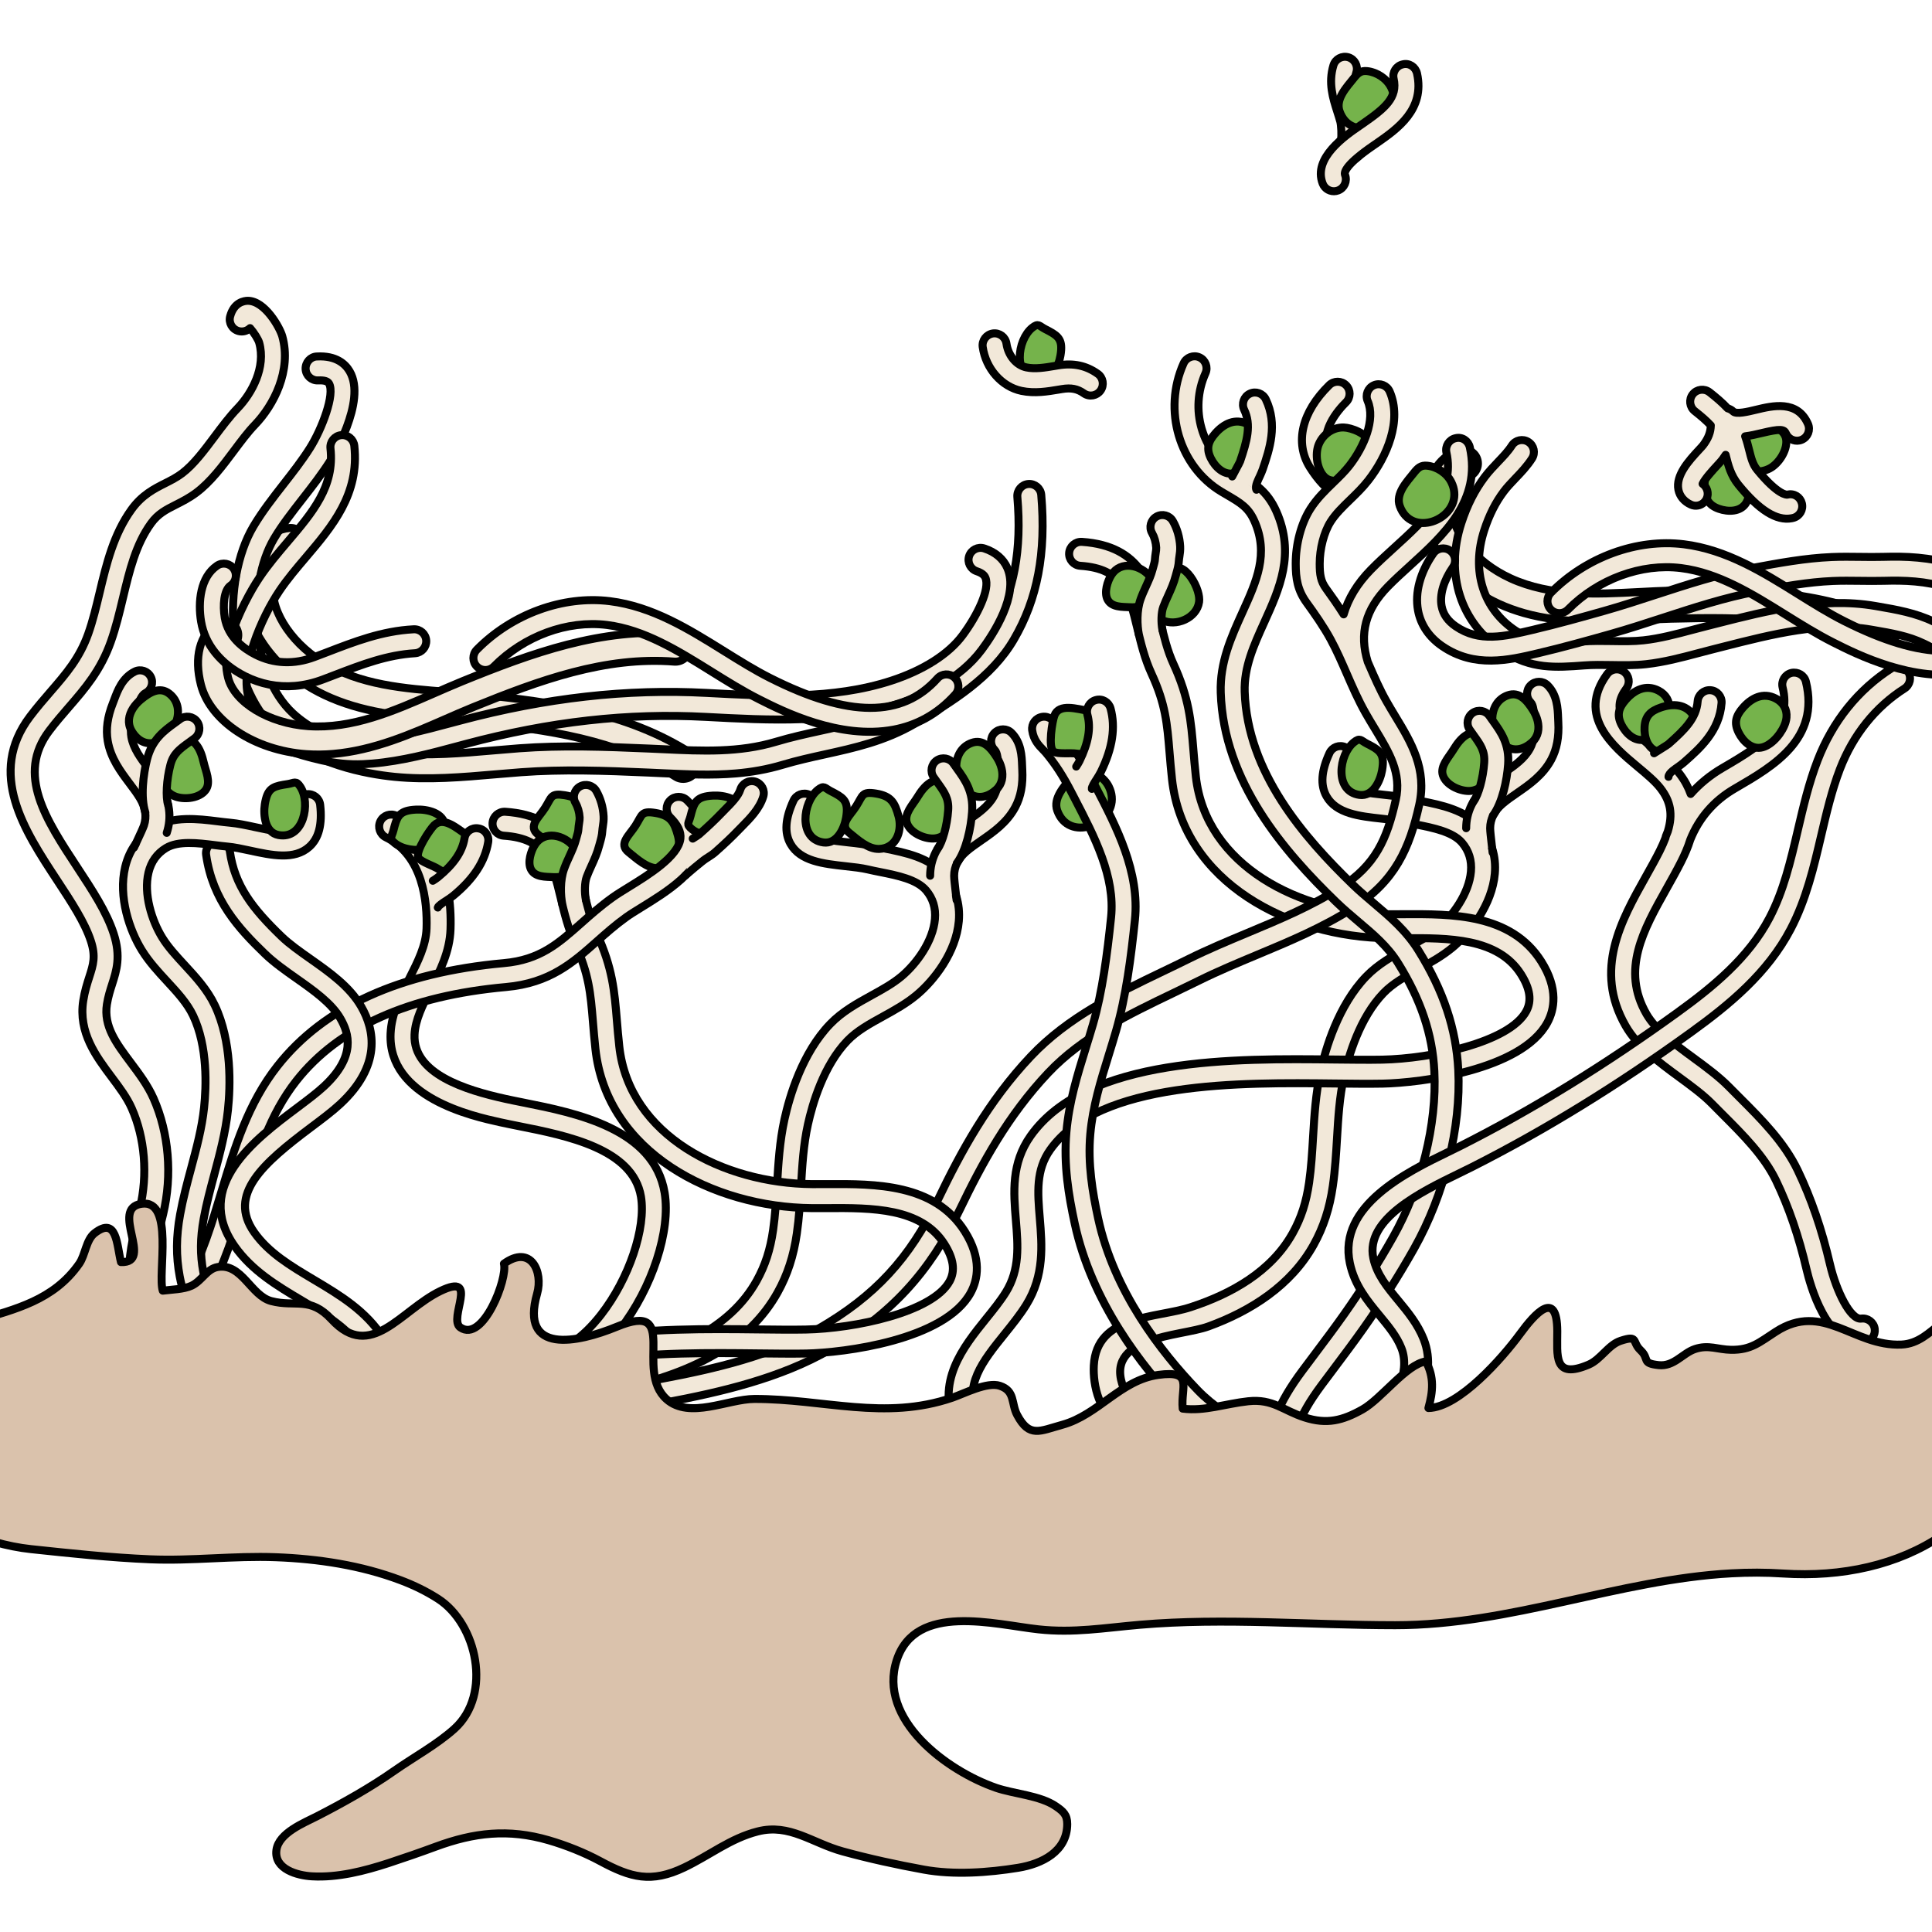 <?xml version="1.0" encoding="utf-8"?>
<!-- Created by: Science Figures, www.sciencefigures.org, Generator: Science Figures Editor -->
<!DOCTYPE svg PUBLIC "-//W3C//DTD SVG 1.1//EN" "http://www.w3.org/Graphics/SVG/1.1/DTD/svg11.dtd">
<svg version="1.1" id="Layer_1" xmlns="http://www.w3.org/2000/svg" xmlns:xlink="http://www.w3.org/1999/xlink" 
	 width="800px" height="800px" viewBox="0 0 241.691 228.936" enable-background="new 0 0 241.691 228.936"
	 xml:space="preserve">
<g>
	<defs>
		<rect id="SVGID_1_" y="-11.088" width="241.691" height="248.5"/>
	</defs>
	<clipPath id="SVGID_2_">
		<use xlink:href="#SVGID_1_"  overflow="visible"/>
	</clipPath>
	<g clip-path="url(#SVGID_2_)">
		<path fill="#F2E8D9" stroke="#000000" stroke-linecap="round" stroke-linejoin="round" stroke-miterlimit="10" d="M190.648,70.314
			c-1.066-0.302-2.119-0.681-3.154-1.155c-5.891-2.7-9.794-8.075-9.28-12.777c0.385-3.507,2.079-5.932,4.53-6.489
			c0.949-0.216,1.886,0.379,2.101,1.321c0.216,0.947-0.376,1.888-1.324,2.103c-1.164,0.267-1.688,2.29-1.814,3.447
			c-0.349,3.189,2.767,7.148,7.253,9.204c5.001,2.292,10.664,2,16.141,1.713c1.305-0.068,2.595-0.137,3.855-0.17
			c9.455-0.244,18.65-0.133,27.189,3.874c0.879,0.413,1.255,1.458,0.847,2.334c-0.415,0.881-1.455,1.256-2.337,0.846
			c-7.842-3.679-16.589-3.776-25.609-3.543c-1.231,0.033-2.488,0.098-3.761,0.164C200.666,71.429,195.541,71.699,190.648,70.314z"/>
		<path fill="#F2E8D9" stroke="#000000" stroke-linecap="round" stroke-linejoin="round" stroke-miterlimit="10" d="M41.416,80.941
			c-1.018-0.434-2.015-0.944-2.981-1.548c-5.496-3.432-8.679-9.263-7.567-13.86c0.829-3.428,2.82-5.617,5.322-5.857
			c0.969-0.09,1.822,0.617,1.915,1.582c0.091,0.967-0.616,1.822-1.584,1.915c-1.188,0.114-1.967,2.055-2.239,3.186
			c-0.756,3.121,1.831,7.444,6.015,10.056c4.67,2.914,10.321,3.348,15.79,3.764c1.304,0.102,2.59,0.197,3.845,0.325
			c9.409,0.969,18.515,2.255,26.471,7.32c0.82,0.521,1.06,1.605,0.542,2.423c-0.524,0.82-1.604,1.06-2.426,0.54
			c-7.308-4.652-15.971-5.868-24.947-6.789c-1.224-0.126-2.479-0.222-3.75-0.319C51.209,83.328,46.091,82.94,41.416,80.941z"/>
		<path fill="#F2E8D9" stroke="#000000" stroke-linecap="round" stroke-linejoin="round" stroke-miterlimit="10" d="M167.842,56.241
			c-0.309,0.058-0.637,0.02-0.939-0.128c-0.549-0.271-0.857-0.83-0.837-1.403c-0.017-0.013-0.033-0.025-0.05-0.038
			c-0.205-0.161-0.397-0.32-0.545-0.477c-0.569-0.603-1.097-1.294-1.611-2.113c-1.917-3.07-1.011-6.912,2.425-10.278
			c0.589-0.578,1.54-0.571,2.121,0.021c0.579,0.592,0.57,1.541-0.021,2.121c-0.884,0.866-3.636,3.896-1.98,6.544
			c0.405,0.648,0.815,1.186,1.248,1.645c0.06,0.06,0.14,0.115,0.217,0.178c1.233,0.968,1.584,2.018,1.043,3.117
			C168.693,55.87,168.289,56.157,167.842,56.241z"/>
		<path fill="#75B34B" stroke="#000000" stroke-miterlimit="10" d="M170.395,51.51c-0.08,0.346-0.227,0.659-0.672,1.044
			c-0.991,0.854-2.899,1.79-4.003,0.752c-0.98-0.925-1.238-2.894-0.754-4.077c0.511-1.253,1.757-2.166,3.13-2.13
			c0.949,0.026,2.997,0.78,3.136,1.889c0.065,0.538-0.46,0.959-0.613,1.455C170.483,50.871,170.466,51.203,170.395,51.51z"/>
		<path fill="#F2E8D9" stroke="#000000" stroke-linecap="round" stroke-linejoin="round" stroke-miterlimit="10" d="M164.336,149.35
			c-2.823,5.074-7.84,8.271-13.181,10.213c-3.567,1.296-13.253,1.162-10.562,7.771c0.39,0.961,3.144,5.108-0.295,4.211
			c-2.764-0.721-3.597-4.668-3.465-7.092c0.349-6.399,7.75-5.876,12.109-7.303c5.081-1.66,10.094-4.445,12.771-9.26
			c1.069-1.92,1.702-3.875,2.055-6.336c0.268-1.871,0.383-3.803,0.494-5.672c0.16-2.668,0.324-5.428,0.929-8.182
			c0.636-2.893,2.221-8.286,5.705-11.913c1.505-1.565,3.37-2.593,5.174-3.587c1.36-0.75,2.646-1.459,3.729-2.359
			c1.926-1.603,3.976-4.445,4.213-7.189c0.12-1.384-0.251-2.594-1.103-3.597c-1.165-1.372-3.576-1.854-5.703-2.28
			c-0.552-0.109-1.084-0.217-1.578-0.334c-0.802-0.189-1.768-0.295-2.788-0.405c-2.783-0.305-5.661-0.619-6.896-2.8
			c-0.786-1.391-0.664-3.159,0.375-5.408c0.348-0.752,1.238-1.08,1.99-0.734c0.752,0.348,1.08,1.238,0.734,1.991
			c-0.572,1.237-0.749,2.212-0.487,2.674c0.477,0.844,2.769,1.093,4.609,1.294c1.067,0.117,2.171,0.237,3.151,0.469
			c0.465,0.11,0.963,0.209,1.479,0.313c2.477,0.496,5.56,1.112,7.398,3.279c1.371,1.612,1.995,3.618,1.807,5.798
			c-0.335,3.853-3.055,7.383-5.284,9.237c-1.303,1.084-2.775,1.896-4.199,2.68c-1.682,0.926-3.271,1.802-4.458,3.039
			c-2.976,3.097-4.371,7.893-4.938,10.477c-0.555,2.525-0.705,5.047-0.863,7.719c-0.116,1.93-0.234,3.924-0.521,5.917
			C166.338,144.782,165.575,147.124,164.336,149.35z"/>
		<path fill="#F2E8D9" stroke="#000000" stroke-linecap="round" stroke-linejoin="round" stroke-miterlimit="10" d="M183.416,97.229
			c0.004-2.034,0.902-3.877,2.6-5.331c0.677-0.58,1.396-1.076,2.094-1.558c1.34-0.927,2.606-1.803,3.306-3.109
			c0.435-0.814,0.603-1.802,0.53-3.113l-0.024-0.527c-0.031-0.854-0.064-1.734-0.446-2.118c-0.585-0.584-0.586-1.534-0.001-2.12
			c0.585-0.587,1.537-0.586,2.122-0.001c1.215,1.213,1.277,2.899,1.324,4.128l0.02,0.476c0.104,1.854-0.184,3.39-0.878,4.688
			c-1.041,1.949-2.744,3.127-4.248,4.166c-0.662,0.457-1.287,0.889-1.847,1.368c-1.026,0.88-1.549,1.907-1.55,3.054
			c0.001,0.368,0.099,1.217,0.186,1.966c0.042,0.366,0.083,0.731,0.119,1.069"/>
		<path fill="#75B34B" stroke="#000000" stroke-miterlimit="10" d="M192.354,83.799c0.236,0.968,0.091,1.957-0.685,2.667
			c-0.988,0.9-2.248,1.255-3.396,0.447c-2.064-1.456-2.296-5.367,0.349-6.308c1.409-0.501,2.367,0.587,3.149,1.84
			C192.035,82.867,192.239,83.33,192.354,83.799z"/>
		<path fill="#75B34B" stroke="#000000" stroke-miterlimit="10" d="M187.348,88.456c-0.008,0.323-0.064,0.658-0.178,0.995
			c-0.473,1.445-1.791,3.115-3.405,3.123c-1.202,0.007-2.87-0.75-3.264-1.971c-0.368-1.129,0.753-2.265,1.303-3.174
			c0.908-1.494,2.134-2.857,3.927-1.758C186.787,86.32,187.371,87.326,187.348,88.456z"/>
		<path fill="#75B34B" stroke="#000000" stroke-miterlimit="10" d="M172.988,89.26c-0.013,0.211-0.042,0.445-0.086,0.705
			c-0.233,1.369-1.146,3.333-2.834,3.1c-3.18-0.438-2.586-5.063-0.701-6.578c0.794-0.64,0.86-0.228,1.625,0.162
			C172.411,87.373,173.084,87.769,172.988,89.26z"/>
		<path fill="#75B34B" stroke="#000000" stroke-miterlimit="10" d="M132.748,37.403c-0.014,0.211-0.042,0.444-0.087,0.704
			c-0.233,1.37-1.146,3.333-2.833,3.1c-3.182-0.438-2.586-5.062-0.703-6.578c0.795-0.64,0.862-0.228,1.626,0.162
			C132.17,35.516,132.843,35.911,132.748,37.403z"/>
		<path fill="#F2E8D9" stroke="#000000" stroke-linecap="round" stroke-linejoin="round" stroke-miterlimit="10" d="M184.347,93.875
			c0.621-0.843,1.191-2.921,1.325-4.831c0.104-1.465-0.441-2.224-1.342-3.479c-0.154-0.216-0.313-0.438-0.474-0.669
			c-0.471-0.683-0.301-1.617,0.381-2.089c0.683-0.469,1.616-0.299,2.087,0.382c0.149,0.217,0.3,0.425,0.445,0.628
			c1.019,1.423,2.074,2.895,1.895,5.439c-0.137,1.946-0.718,4.789-1.9,6.398"/>
		<path fill="#F2E8D9" stroke="#000000" stroke-linecap="round" stroke-linejoin="round" stroke-miterlimit="10" d="M132.081,180.04
			c-0.01,0.001-0.019,0.003-0.027,0.005c-4.384,0.743-10.759-4.281-12.437-7.832c-2.674-5.647,0.886-10.069,3.746-13.622
			c0.924-1.147,1.798-2.231,2.47-3.315c1.763-2.842,1.515-5.836,1.252-9.004c-0.29-3.502-0.59-7.123,1.853-10.563
			c7.033-9.9,25.725-9.684,38.095-9.541c2.158,0.025,4.196,0.049,5.902,0.015c6.008-0.118,15.885-2.13,18.002-6.064
			c0.698-1.3,0.482-2.811-0.662-4.62c-2.89-4.57-9.116-4.536-14.61-4.507c-0.676,0.004-1.332,0.008-1.966,0.003
			c-12.386-0.104-25.665-6.973-27.083-19.902c-0.134-1.225-0.224-2.322-0.309-3.346c-0.3-3.635-0.498-6.036-2.251-9.85
			c-0.86-1.869-1.32-3.78-1.766-5.631c-1.09-4.519-1.81-7.504-7.147-7.862c-0.826-0.056-1.45-0.771-1.396-1.599
			c0.056-0.825,0.772-1.448,1.598-1.396c7.536,0.507,8.771,5.633,9.861,10.153c0.412,1.711,0.839,3.479,1.574,5.081
			c1.976,4.294,2.214,7.189,2.516,10.855c0.083,0.999,0.171,2.071,0.302,3.267c1.228,11.188,13.065,17.136,24.124,17.229
			c0.621,0.004,1.266,0.001,1.925-0.003c5.964-0.032,13.385-0.071,17.164,5.903c2.18,3.447,1.62,6.06,0.768,7.645
			c-3.227,5.998-15.954,7.548-20.584,7.644c-1.752,0.035-3.814,0.01-5.998-0.015c-11.744-0.136-29.49-0.34-35.614,8.278
			c-1.807,2.546-1.576,5.341-1.307,8.577c0.277,3.352,0.593,7.148-1.693,10.833c-0.769,1.239-1.741,2.447-2.681,3.615
			c-2.813,3.493-5.242,6.511-3.373,10.458c1.305,2.758,6.571,6.606,9.224,6.156c0.817-0.139,1.591,0.411,1.73,1.229
			C133.419,179.122,132.883,179.889,132.081,180.04z"/>
		<path fill="#F2E8D9" stroke="#000000" stroke-linecap="round" stroke-linejoin="round" stroke-miterlimit="10" d="M182.088,48.441
			c-0.809,0.178-1.32,0.978-1.143,1.786c1.096,4.979-2.619,8.354-6.555,11.93c-0.982,0.894-1.998,1.816-2.91,2.751
			c-1.699,1.74-2.818,3.604-3.39,5.571c-0.739-1.172-1.529-2.299-2.203-3.226c-0.673-0.929-0.792-1.742-0.793-3.109
			c-0.003-1.876,0.532-3.938,1.361-5.252c0.623-0.985,1.51-1.845,2.448-2.754c0.768-0.744,1.563-1.514,2.255-2.399
			c2.339-2.99,4.274-7.486,2.69-11.143c-0.33-0.761-1.214-1.112-1.972-0.781c-0.762,0.328-1.11,1.212-0.781,1.972
			c0.994,2.297-0.438,5.725-2.3,8.104c-0.566,0.724-1.254,1.39-1.98,2.094c-1.023,0.992-2.082,2.018-2.896,3.306
			c-1.146,1.817-1.828,4.38-1.825,6.856c0.001,1.846,0.229,3.304,1.365,4.87c0.941,1.296,2.134,2.991,3.003,4.594
			c0.757,1.394,1.398,2.871,2.021,4.3c0.701,1.613,1.428,3.282,2.339,4.896c0.383,0.68,0.783,1.341,1.179,1.991
			c1.8,2.976,3.355,5.543,2.611,8.874c-1.104,4.953-2.535,8.172-6.919,10.986c-3.59,2.307-7.666,4.01-11.606,5.654
			c-2.451,1.023-4.985,2.082-7.414,3.286c-1.047,0.519-2.106,1.028-3.171,1.539c-5.85,2.809-11.897,5.713-16.536,10.624
			c-5.363,5.681-8.745,11.953-11.601,17.887c-3.571,7.422-7.918,12.116-15.002,16.2c-5.822,3.358-12.908,5.007-19.705,6.285
			c-0.021,0.004-0.043,0.008-0.064,0.012c-0.814,0.153-1.351,0.937-1.197,1.751c0.156,0.835,0.968,1.334,1.814,1.186
			c7.059-1.327,14.441-3.053,20.651-6.635c7.554-4.355,12.4-9.588,16.206-17.498c2.75-5.715,5.996-11.745,11.079-17.127
			c4.256-4.508,10.05-7.289,15.653-9.98c1.075-0.517,2.146-1.031,3.205-1.555c2.341-1.161,4.83-2.2,7.236-3.206
			c4.062-1.696,8.261-3.449,12.073-5.897c5.206-3.345,7.007-7.399,8.225-12.858c1.007-4.507-1.017-7.849-2.974-11.08
			c-0.379-0.626-0.764-1.261-1.132-1.913c-0.835-1.479-1.498-3.004-2.2-4.618c-0.042-0.097-0.086-0.195-0.127-0.292
			c-1.092-3.545-0.291-6.539,2.52-9.42c0.85-0.868,1.788-1.722,2.782-2.625c4.188-3.805,8.936-8.119,7.466-14.793
			C183.697,48.773,182.912,48.231,182.088,48.441z"/>
		<path fill="#F2E8D9" stroke="#000000" stroke-linecap="round" stroke-linejoin="round" stroke-miterlimit="10" d="
			M162.409,177.918c-0.349,0.066-0.724,0.009-1.053-0.191c-1.175-0.71-1.928-1.77-2.182-3.063c-0.473-2.406,0.751-5.528,3.735-9.544
			c0.501-0.672,1.006-1.344,1.509-2.014c1.232-1.64,2.504-3.335,3.699-5.024c2.235-3.163,4.305-6.425,6.148-9.696
			c3.57-6.333,5.502-14.09,5.169-20.748c-0.23-4.62-1.673-8.922-4.541-13.541c-1.286-2.072-3.086-3.595-4.992-5.207
			c-0.912-0.771-1.855-1.57-2.761-2.447c-6.524-6.32-14.061-15.007-14.427-26.174c-0.125-3.779,1.322-6.966,2.718-10.047
			c1.78-3.924,3.317-7.312,1.494-11.418c-0.751-1.69-1.718-2.257-3.473-3.285l-0.631-0.371c-5.297-3.152-7.384-10.211-4.754-16.068
			c0.341-0.756,1.229-1.092,1.984-0.754c0.756,0.34,1.093,1.227,0.754,1.983c-2.018,4.489-0.458,9.875,3.55,12.26l0.612,0.361
			c1.909,1.118,3.556,2.083,4.7,4.657c2.368,5.336,0.398,9.677-1.505,13.874c-1.313,2.896-2.553,5.63-2.452,8.708
			c0.332,10.094,7.397,18.191,13.516,24.117c0.833,0.809,1.737,1.573,2.611,2.313c2,1.692,4.066,3.441,5.604,5.915
			c3.147,5.068,4.732,9.826,4.989,14.974c0.36,7.201-1.716,15.564-5.552,22.373c-1.895,3.359-4.018,6.707-6.313,9.953
			c-1.221,1.727-2.506,3.438-3.75,5.094c-0.502,0.668-1.004,1.334-1.5,2.004c-3.172,4.266-3.367,6.327-3.2,7.178
			c0.092,0.466,0.337,0.798,0.793,1.074c0.708,0.428,0.935,1.35,0.506,2.06C163.187,177.601,162.814,177.842,162.409,177.918z"/>
		<path fill="#F2E8D9" stroke="#000000" stroke-linecap="round" stroke-linejoin="round" stroke-miterlimit="10" d="M92.058,90.379
			c-3.043,0.258-6.068,0.116-9.196-0.03l-1.631-0.075c-5.729-0.252-10.888-0.428-16.032-0.048c-1.025,0.077-2.069,0.166-3.123,0.256
			c-4.203,0.368-8.547,0.737-12.713,0.321c-3.565-0.354-10.217-1.569-14.735-5.724c-6.483-5.963-6.905-18.875-2.934-25.592
			c1.105-1.866,2.47-3.612,3.787-5.301c1.146-1.468,2.332-2.985,3.317-4.552c1.456-2.316,3.143-6.705,2.357-8.042
			c-0.171-0.29-0.622-0.416-1.345-0.38c-0.827,0.043-1.534-0.591-1.576-1.416c-0.047-0.828,0.613-1.563,1.416-1.578
			c2.405-0.131,3.552,0.936,4.091,1.854c2.205,3.753-2.358,11.088-2.405,11.162c-1.066,1.692-2.299,3.273-3.492,4.799
			c-1.315,1.688-2.562,3.281-3.568,4.98c-3.392,5.734-2.959,16.944,2.382,21.857c3.876,3.565,9.81,4.631,12.999,4.947
			c3.893,0.388,8.105,0.033,12.161-0.324c1.067-0.093,2.122-0.182,3.158-0.261c5.308-0.393,10.561-0.212,16.387,0.042l1.639,0.075
			c4.861,0.23,9.454,0.45,14.076-0.934c1.878-0.562,3.718-0.966,5.499-1.356c3.599-0.791,6.998-1.539,10.323-3.467
			c4.439-2.573,8.971-5.426,11.336-9.466c2.636-4.507,3.6-9.695,3.035-16.333c-0.069-0.826,0.543-1.554,1.367-1.623
			c0.827-0.07,1.552,0.542,1.622,1.366c0.62,7.286-0.471,13.04-3.437,18.105c-2.731,4.671-7.633,7.771-12.419,10.545
			c-3.729,2.161-7.519,2.994-11.185,3.802c-1.728,0.381-3.513,0.773-5.286,1.303C95.945,89.887,93.998,90.214,92.058,90.379z"/>
		<path fill="#F2E8D9" stroke="#000000" stroke-linecap="round" stroke-linejoin="round" stroke-miterlimit="10" d="M76.1,167.639
			c-0.756,0.143-1.529,0.273-2.322,0.396c-0.819,0.125-1.585-0.437-1.711-1.255c-0.126-0.817,0.464-1.577,1.255-1.71
			c11.097-1.713,18.085-5.383,21.337-11.229c1.068-1.922,1.703-3.876,2.055-6.337c0.268-1.871,0.384-3.803,0.495-5.672
			c0.158-2.668,0.324-5.428,0.928-8.183c0.636-2.892,2.222-8.284,5.705-11.912c1.504-1.566,3.37-2.594,5.175-3.588
			c1.36-0.749,2.646-1.458,3.729-2.358c1.926-1.602,3.976-4.446,4.213-7.189c0.121-1.383-0.252-2.594-1.103-3.598
			c-1.166-1.37-3.576-1.853-5.702-2.279c-0.553-0.109-1.086-0.217-1.58-0.334c-0.801-0.188-1.766-0.295-2.787-0.406
			c-2.783-0.305-5.662-0.618-6.896-2.799c-0.786-1.391-0.664-3.159,0.374-5.408c0.347-0.752,1.238-1.081,1.99-0.734
			c0.753,0.348,1.08,1.239,0.734,1.99c-0.572,1.237-0.749,2.213-0.487,2.675c0.477,0.843,2.768,1.093,4.609,1.295
			c1.067,0.115,2.17,0.237,3.151,0.468c0.464,0.109,0.963,0.209,1.479,0.313c2.478,0.496,5.562,1.113,7.4,3.279
			c1.37,1.613,1.994,3.618,1.805,5.799c-0.333,3.851-3.055,7.383-5.283,9.236c-1.303,1.083-2.775,1.895-4.198,2.68
			c-1.683,0.927-3.271,1.803-4.459,3.039c-2.976,3.096-4.372,7.893-4.938,10.478c-0.555,2.524-0.704,5.046-0.863,7.718
			c-0.115,1.929-0.234,3.924-0.521,5.918c-0.401,2.801-1.164,5.143-2.402,7.369C93.792,161.567,86.851,165.617,76.1,167.639z"/>
		<path fill="#F2E8D9" stroke="#000000" stroke-linecap="round" stroke-linejoin="round" stroke-miterlimit="10" d="M116.36,103.178
			c0.003-2.034,0.901-3.878,2.6-5.33c0.676-0.58,1.396-1.078,2.092-1.559c1.342-0.927,2.607-1.802,3.307-3.109
			c0.435-0.813,0.602-1.803,0.529-3.113l-0.023-0.526c-0.031-0.854-0.064-1.735-0.445-2.118c-0.587-0.584-0.586-1.535-0.002-2.12
			c0.586-0.587,1.537-0.586,2.121-0.001c1.215,1.213,1.279,2.897,1.325,4.127l0.02,0.477c0.104,1.854-0.185,3.388-0.879,4.688
			c-1.039,1.949-2.744,3.127-4.246,4.166c-0.662,0.457-1.288,0.89-1.847,1.367c-1.027,0.88-1.55,1.907-1.551,3.055
			c0.001,0.368,0.098,1.218,0.185,1.966c0.043,0.366,0.084,0.732,0.12,1.069"/>
		<path fill="#F2E8D9" stroke="#000000" stroke-linecap="round" stroke-linejoin="round" stroke-miterlimit="10" d="
			M210.309,101.424c0.43-0.85,0.842-1.78,1.148-2.764c1.096-2.719,2.95-4.868,5.54-6.376l0.179-0.104
			c4.676-2.722,10.494-6.107,8.741-13.276c-0.196-0.805-1.016-1.279-1.813-1.101c-0.806,0.197-1.297,1.009-1.101,1.813
			c1.135,4.645-2.167,6.963-7.337,9.971l-0.178,0.104c-1.545,0.899-2.87,1.993-3.989,3.254c-0.294-0.836-0.736-1.68-1.387-2.526
			c-0.875-1.14-2.142-2.195-3.368-3.218c-3.771-3.142-5.221-4.798-3.279-7.462c0.487-0.669,0.341-1.607-0.329-2.095
			c-0.67-0.489-1.608-0.341-2.096,0.329c-3.799,5.213,0.765,9.016,3.784,11.533c1.15,0.957,2.236,1.863,2.909,2.738
			c1.257,1.637,1.56,3.232,0.909,5.378c-0.08,0.204-0.17,0.401-0.243,0.61c-0.026,0.074-0.04,0.146-0.055,0.222
			c-0.196,0.51-0.423,1.039-0.714,1.617c-0.538,1.068-1.13,2.122-1.756,3.24c-3.058,5.454-6.522,11.635-2.514,18.642
			c1.481,2.586,4.141,4.539,6.715,6.428c1.537,1.129,2.99,2.195,4.097,3.322c0.433,0.442,0.876,0.887,1.325,1.335
			c2.564,2.564,5.217,5.216,6.692,8.291c1.594,3.317,2.845,6.97,3.824,11.163c0.381,1.627,2.514,9.713,7.231,9.058
			c0.025-0.003,0.048-0.007,0.072-0.011c0.782-0.147,1.318-0.885,1.207-1.682c-0.113-0.819-0.871-1.393-1.691-1.278
			c-1.323,0.183-3.115-3.419-3.897-6.77c-1.03-4.409-2.353-8.262-4.041-11.78c-1.698-3.535-4.533-6.37-7.276-9.113
			c-0.441-0.441-0.878-0.879-1.306-1.313c-1.276-1.301-2.896-2.49-4.463-3.641c-2.32-1.703-4.721-3.466-5.886-5.499
			c-3.165-5.531-0.4-10.463,2.526-15.684C209.105,103.684,209.741,102.55,210.309,101.424z"/>
		<g>
			<path fill="#F2E8D9" stroke="#000000" stroke-linecap="round" stroke-linejoin="round" stroke-miterlimit="10" d="M136.736,43.08
				c-0.387,0.072-0.801-0.006-1.146-0.252c-0.801-0.568-1.595-0.725-2.741-0.534l-0.394,0.065c-1.414,0.237-3.018,0.508-4.671,0.163
				c-2.464-0.514-4.457-2.77-4.847-5.487c-0.115-0.82,0.446-1.568,1.273-1.698c0.82-0.116,1.581,0.453,1.698,1.273
				c0.213,1.491,1.235,2.715,2.488,2.975c1.1,0.229,2.294,0.028,3.561-0.184l0.403-0.069c1.934-0.318,3.512,0.017,4.967,1.051
				c0.676,0.48,0.834,1.418,0.354,2.092C137.448,42.805,137.104,43.01,136.736,43.08z"/>
			<path fill="#75B34B" stroke="#000000" stroke-miterlimit="10" d="M139.077,93.281c0.341,3.529-5.394,5.728-6.814,1.739
				c-0.548-1.536,0.863-3.012,1.767-4.14c0.505-0.633,0.87-0.983,1.676-0.897c1.225,0.128,2.46,0.937,3.007,2.053
				C138.922,92.463,139.038,92.881,139.077,93.281z"/>
			<path fill="#75B34B" stroke="#000000" stroke-miterlimit="10" d="M181.924,55.181c0.341,3.53-5.395,5.729-6.814,1.739
				c-0.548-1.535,0.863-3.01,1.767-4.14c0.505-0.631,0.87-0.982,1.675-0.897c1.225,0.13,2.461,0.938,3.008,2.055
				C181.769,54.363,181.886,54.78,181.924,55.181z"/>
		</g>
		<path fill="#75B34B" stroke="#000000" stroke-miterlimit="10" d="M157.467,49.073c-0.018,0.19-0.054,0.382-0.112,0.579
			c-0.362,1.234-1.589,2.793-2.866,3.15c-1.332,0.373-2.465-0.741-3.012-1.842c-0.6-1.209-0.352-2.089,0.552-3.116
			c1.073-1.221,2.512-1.952,4.077-1.15C157.075,47.192,157.554,48.07,157.467,49.073z"/>
		<path fill="#75B34B" stroke="#000000" stroke-miterlimit="10" d="M223.488,83.375c-0.017,0.19-0.053,0.383-0.112,0.579
			c-0.361,1.235-1.589,2.794-2.866,3.151c-1.331,0.372-2.464-0.742-3.011-1.843c-0.601-1.208-0.353-2.089,0.552-3.116
			c1.072-1.219,2.511-1.951,4.076-1.149C223.097,81.494,223.576,82.373,223.488,83.375z"/>
		<path fill="#75B34B" stroke="#000000" stroke-miterlimit="10" d="M208.826,82.387c-0.018,0.189-0.054,0.383-0.112,0.578
			c-0.361,1.235-1.589,2.794-2.867,3.151c-1.331,0.372-2.464-0.742-3.011-1.843c-0.6-1.207-0.352-2.088,0.552-3.115
			c1.072-1.22,2.511-1.951,4.076-1.15C208.434,80.506,208.914,81.384,208.826,82.387z"/>
		<path fill="#75B34B" stroke="#000000" stroke-miterlimit="10" d="M112.472,96.009c0.339,1.675-0.387,3.721-2.459,3.812
			c-1.439,0.063-2.735-1.19-3.79-2.027c-1.285-1.022,0.109-2.104,0.873-3.303c0.865-1.352,0.691-1.889,2.479-1.597
			c1.914,0.314,2.373,1.132,2.843,2.879C112.438,95.851,112.457,95.929,112.472,96.009z"/>
		<path fill="#75B34B" stroke="#000000" stroke-miterlimit="10" d="M84.87,98.434c0.339,1.674-0.387,3.721-2.46,3.811
			c-1.438,0.063-2.735-1.189-3.789-2.027c-1.285-1.021,0.109-2.104,0.874-3.301c0.864-1.354,0.69-1.89,2.478-1.598
			c1.914,0.314,2.372,1.132,2.843,2.879C84.836,98.275,84.854,98.354,84.87,98.434z"/>
		<path fill="#75B34B" stroke="#000000" stroke-miterlimit="10" d="M149.838,67.566c0.152,0.498,0.219,0.976,0.167,1.355
			c-0.286,2.049-2.946,3.146-4.664,2.254c-1.917-0.996-2.252-4.27-0.858-5.822c0.629-0.701,2.273-0.949,3.179-0.653
			C148.569,64.996,149.462,66.342,149.838,67.566z"/>
		<path fill="#75B34B" stroke="#000000" stroke-miterlimit="10" d="M144.348,66.547c0.718,1.75-0.959,3.158-2.977,3.042
			c-0.994-0.058-2.299,0.03-2.82-0.974c-0.457-0.881-0.009-2.302,0.488-3.076c1.192-1.856,3.691-1.228,4.851,0.239
			C144.096,66.039,144.246,66.296,144.348,66.547z"/>
		<path fill="#75B34B" stroke="#000000" stroke-miterlimit="10" d="M125.297,89.749c0.236,0.967,0.092,1.956-0.684,2.666
			c-0.987,0.899-2.247,1.254-3.396,0.447c-2.064-1.455-2.297-5.367,0.35-6.309c1.409-0.501,2.366,0.587,3.148,1.841
			C124.979,88.816,125.184,89.279,125.297,89.749z"/>
		<path fill="#75B34B" stroke="#000000" stroke-miterlimit="10" d="M120.29,94.405c-0.008,0.323-0.063,0.658-0.176,0.995
			c-0.475,1.445-1.791,3.115-3.405,3.123c-1.203,0.007-2.87-0.75-3.265-1.971c-0.368-1.129,0.752-2.265,1.303-3.174
			c0.907-1.494,2.134-2.857,3.927-1.758C119.73,92.27,120.315,93.276,120.29,94.405z"/>
		<path fill="#F2E8D9" stroke="#000000" stroke-linecap="round" stroke-linejoin="round" stroke-miterlimit="10" d="M55.989,184.772
			c-0.066,0.005-0.134,0.003-0.203-0.006c-4.415-0.517-0.384-13.309,1.025-15.294c7.032-9.9,25.724-9.683,38.095-9.541
			c2.158,0.025,4.196,0.049,5.902,0.015c6.008-0.118,15.885-2.13,18.002-6.064c0.698-1.3,0.482-2.811-0.662-4.62
			c-2.89-4.57-9.117-4.536-14.61-4.507c-0.676,0.004-1.332,0.007-1.966,0.003c-12.386-0.104-25.665-6.973-27.083-19.902
			c-0.134-1.225-0.224-2.322-0.309-3.346c-0.3-3.635-0.498-6.036-2.251-9.85c-0.859-1.869-1.32-3.78-1.766-5.631
			c-1.09-4.519-1.81-7.504-7.147-7.862c-0.827-0.056-1.45-0.771-1.396-1.599c0.057-0.825,0.772-1.448,1.598-1.395
			c7.536,0.507,8.771,5.632,9.861,10.152c0.413,1.711,0.838,3.479,1.574,5.081c1.976,4.294,2.214,7.189,2.516,10.855
			c0.082,0.999,0.171,2.071,0.303,3.267c1.227,11.189,13.064,17.136,24.123,17.229c0.621,0.004,1.266,0.001,1.925-0.003
			c5.964-0.032,13.385-0.071,17.164,5.903c2.18,3.447,1.621,6.06,0.769,7.645c-3.229,5.997-15.955,7.549-20.586,7.644
			c-1.751,0.035-3.813,0.01-5.997-0.015c-11.744-0.136-29.491-0.341-35.614,8.278C57.703,173.397,58.818,184.603,55.989,184.772z"/>
		<path fill="#75B34B" stroke="#000000" stroke-miterlimit="10" d="M73.547,96.219c0.339,1.675-0.387,3.721-2.459,3.812
			c-1.438,0.063-2.735-1.189-3.79-2.026c-1.285-1.023,0.11-2.104,0.874-3.303c0.864-1.352,0.691-1.89,2.478-1.597
			c1.915,0.313,2.373,1.132,2.844,2.878C73.513,96.061,73.531,96.14,73.547,96.219z"/>
		<path fill="#75B34B" stroke="#000000" stroke-miterlimit="10" d="M72.223,100.311c0.717,1.75-0.959,3.158-2.978,3.042
			c-0.995-0.058-2.299,0.029-2.82-0.974c-0.457-0.881-0.008-2.302,0.487-3.076c1.193-1.856,3.692-1.228,4.852,0.238
			C71.97,99.803,72.121,100.06,72.223,100.311z"/>
		<path fill="#F2E8D9" stroke="#000000" stroke-linecap="round" stroke-linejoin="round" stroke-miterlimit="10" d="M70.348,106.781
			c-0.229-1.156-0.305-3.021,0.225-4.475c0.205-0.565,0.446-1.094,0.68-1.604c0.321-0.708,0.624-1.376,0.798-2.048
			c0.036-0.143,0.076-0.281,0.116-0.42c0.089-0.314,0.174-0.61,0.187-0.845c0.016-0.271,0.054-0.538,0.094-0.806
			c0.039-0.258,0.076-0.501,0.065-0.676c-0.037-0.674-0.218-1.313-0.521-1.844c-0.412-0.721-0.161-1.638,0.557-2.048
			c0.723-0.411,1.637-0.161,2.047,0.558c0.535,0.937,0.851,2.033,0.914,3.17c0.026,0.482-0.039,0.91-0.096,1.288
			c-0.025,0.175-0.055,0.349-0.064,0.523c-0.031,0.565-0.172,1.062-0.296,1.5l-0.098,0.348c-0.238,0.927-0.61,1.747-0.972,2.54
			c-0.208,0.459-0.419,0.918-0.593,1.392c-0.245,0.673-0.288,1.905-0.099,2.866"/>
		<path fill="#75B34B" stroke="#000000" stroke-miterlimit="10" d="M105.932,95.209c-0.013,0.211-0.041,0.445-0.085,0.705
			c-0.234,1.369-1.147,3.332-2.834,3.1c-3.182-0.438-2.587-5.062-0.703-6.578c0.796-0.641,0.862-0.228,1.626,0.162
			C105.354,93.323,106.027,93.719,105.932,95.209z"/>
		<path fill="#F2E8D9" stroke="#000000" stroke-linecap="round" stroke-linejoin="round" stroke-miterlimit="10" d="M69.268,165.774
			c-0.293,0.056-0.591,0.097-0.896,0.121c-0.825,0.069-1.551-0.544-1.619-1.371c-0.068-0.825,0.544-1.54,1.371-1.618
			c2.286-0.187,4.798-1.9,7.066-4.817c3.503-4.503,5.649-10.851,4.994-14.766c-0.999-5.979-9.239-7.624-15.255-8.821
			c-0.844-0.17-1.645-0.329-2.374-0.49c-3.474-0.768-14.044-3.104-13.693-11.089c0.109-2.497,1.244-4.737,2.343-6.901
			c1.072-2.115,2.085-4.112,2.156-6.25c0.11-3.271-0.405-9.102-5.091-11.403c-0.744-0.365-1.05-1.264-0.686-2.008
			c0.365-0.743,1.263-1.049,2.008-0.685c4.595,2.258,6.998,7.299,6.768,14.196c-0.094,2.802-1.308,5.192-2.48,7.505
			c-0.997,1.969-1.939,3.827-2.02,5.678c-0.216,4.899,6.37,6.928,11.343,8.027c0.711,0.157,1.49,0.313,2.313,0.477
			c6.485,1.293,16.286,3.247,17.627,11.27c0.793,4.73-1.556,11.924-5.584,17.104C75.735,162.276,72.867,165.098,69.268,165.774z"/>
		<path fill="#F2E8D9" stroke="#000000" stroke-linecap="round" stroke-linejoin="round" stroke-miterlimit="10" d="M24.805,156.605
			c-0.336,0.063-0.695,0.012-1.015-0.168c-0.722-0.409-0.976-1.324-0.567-2.045c2.063-3.645,3.301-7.772,4.499-11.765
			c1.616-5.388,3.288-10.958,7.008-15.672c5.803-7.358,15.326-11.683,28.32-12.848c4.482-0.405,6.759-2.421,9.641-4.978
			c1.196-1.061,2.433-2.158,3.932-3.231c0.563-0.403,1.289-0.851,2.057-1.323c2.461-1.519,6.181-3.813,6.438-6.048
			c0.098-0.835-0.322-1.706-1.279-2.658c-0.587-0.584-0.59-1.534-0.006-2.122c0.584-0.584,1.533-0.588,2.121-0.005
			c1.629,1.62,2.351,3.346,2.145,5.13c-0.425,3.681-4.713,6.325-7.845,8.256c-0.753,0.466-1.405,0.866-1.886,1.211
			c-1.371,0.981-2.548,2.025-3.687,3.035c-3.032,2.689-5.891,5.229-11.363,5.723c-12.127,1.089-20.96,5.031-26.232,11.717
			c-3.365,4.265-4.882,9.322-6.49,14.677c-1.245,4.15-2.534,8.44-4.761,12.378C25.606,156.271,25.223,156.526,24.805,156.605z"/>
		<path fill="#75B34B" stroke="#000000" stroke-miterlimit="10" d="M88.483,93.223c0.208-0.033,0.442-0.057,0.705-0.071
			c1.389-0.076,3.505,0.378,3.652,2.075c0.276,3.199-4.362,3.645-6.259,2.144c-0.801-0.633-0.414-0.789-0.204-1.62
			C86.771,94.205,87.008,93.461,88.483,93.223z"/>
		<path fill="#75B34B" stroke="#000000" stroke-miterlimit="10" d="M51.324,94.975c0.209-0.033,0.443-0.057,0.707-0.07
			c1.388-0.076,3.504,0.378,3.65,2.074c0.278,3.199-4.36,3.645-6.258,2.144c-0.8-0.632-0.413-0.79-0.203-1.62
			C49.612,95.958,49.85,95.214,51.324,94.975z"/>
		<path fill="#F2E8D9" stroke="#000000" stroke-linecap="round" stroke-linejoin="round" stroke-miterlimit="10" d="M86.659,98.534
			c0.341-0.218,0.647-0.407,0.791-0.524c1.11-0.979,1.999-1.82,2.786-2.642c0.149-0.156,0.308-0.315,0.471-0.481
			c0.779-0.787,1.661-1.68,1.907-2.488c0.242-0.792,1.08-1.237,1.873-0.998c0.792,0.243,1.238,1.081,0.997,1.873
			c-0.463,1.516-1.673,2.74-2.645,3.723l-0.438,0.447c-0.848,0.885-1.795,1.781-2.979,2.825c-0.227,0.201-0.565,0.421-1.146,0.792
			c-0.421,0.27-2.292,1.852-2.524,2.065"/>
		<path fill="#F2E8D9" stroke="#000000" stroke-linecap="round" stroke-linejoin="round" stroke-miterlimit="10" d="M47.84,178.746
			c-0.176,0.033-0.357,0.059-0.543,0.072c-0.826,0.07-1.551-0.543-1.62-1.369s0.555-1.549,1.369-1.619
			c0.585-0.048,0.927-0.26,1.161-0.729c1.354-2.705-1.473-10.377-2.752-12.426c-1.782-2.848-4.681-4.572-7.751-6.397
			c-3.038-1.808-6.181-3.677-8.358-6.767c-5.275-7.485,2.588-13.382,7.79-17.283c1.29-0.969,2.51-1.884,3.373-2.685
			c4.075-3.78,3.139-6.663,2.081-8.501c-1.104-1.922-3.338-3.495-5.496-5.016c-1.378-0.97-2.801-1.973-3.954-3.084
			c-3.283-3.161-6.556-6.721-7.355-12.392c-0.115-0.821,0.479-1.565,1.276-1.694c0.82-0.117,1.579,0.455,1.693,1.274
			c0.605,4.284,2.83,7.148,6.466,10.65c0.989,0.952,2.258,1.846,3.602,2.792c2.426,1.71,4.934,3.476,6.368,5.973
			c1.668,2.899,2.563,7.369-2.641,12.196c-0.978,0.908-2.257,1.868-3.613,2.884c-6.082,4.563-10.471,8.429-7.139,13.155
			c1.811,2.568,4.546,4.195,7.441,5.918c3.241,1.928,6.594,3.921,8.76,7.385c1.195,1.913,5.098,10.955,2.892,15.359
			C50.262,177.7,49.213,178.488,47.84,178.746z"/>
		<path fill="#F2E8D9" stroke="#000000" stroke-linecap="round" stroke-linejoin="round" stroke-miterlimit="10" d="M21.486,161.285
			c-0.431,0.08-0.895-0.027-1.254-0.334c-5.496-4.699-4.261-9.824-2.953-15.25l0.221-0.916c1.003-4.219,0.631-8.783-1.022-12.522
			c-0.584-1.324-1.518-2.57-2.506-3.891c-1.961-2.619-4.182-5.588-3.558-9.565c0.188-1.195,0.492-2.142,0.76-2.977
			c0.495-1.541,0.822-2.561,0.197-4.481c-0.757-2.329-2.431-4.874-4.202-7.569c-4.13-6.278-8.811-13.397-3.396-20.544
			c0.865-1.14,1.726-2.133,2.557-3.095c1.946-2.247,3.627-4.188,4.711-7.235c0.579-1.632,0.992-3.352,1.427-5.174
			c0.854-3.565,1.735-7.253,3.988-10.38c1.307-1.811,2.846-2.59,4.206-3.274c0.736-0.372,1.431-0.724,2.104-1.229
			c1.445-1.082,2.784-2.875,4.079-4.607c0.921-1.233,1.874-2.509,2.89-3.564c1.777-1.85,3.55-5.104,2.692-8.182
			c-0.118-0.422-0.665-1.283-1.144-1.826c-0.364,0.352-0.901,0.51-1.429,0.37c-0.801-0.214-1.276-1.035-1.063-1.836
			c0.479-1.802,1.804-1.948,2.195-1.953c2.158-0.013,4.029,3.364,4.329,4.439c1.197,4.297-1.094,8.647-3.419,11.067
			c-0.888,0.921-1.743,2.066-2.648,3.279c-1.424,1.904-2.895,3.872-4.684,5.213c-0.886,0.663-1.771,1.111-2.552,1.506
			c-1.255,0.634-2.246,1.135-3.124,2.353c-1.908,2.646-2.684,5.889-3.505,9.323c-0.435,1.817-0.884,3.697-1.519,5.48
			c-1.271,3.578-3.213,5.821-5.269,8.194c-0.801,0.925-1.629,1.881-2.433,2.942c-4.138,5.458-0.424,11.105,3.509,17.084
			c1.886,2.869,3.667,5.578,4.549,8.289c0.926,2.844,0.356,4.615-0.193,6.328c-0.246,0.766-0.5,1.559-0.653,2.524
			c-0.428,2.728,1.159,4.848,2.996,7.302c1.046,1.397,2.127,2.842,2.849,4.476c1.911,4.327,2.349,9.587,1.197,14.429l-0.223,0.926
			c-1.271,5.277-2.112,8.763,1.986,12.266c0.629,0.539,0.704,1.486,0.165,2.116C22.116,161.056,21.811,161.224,21.486,161.285z"/>
		<path fill="#F2E8D9" stroke="#000000" stroke-linecap="round" stroke-linejoin="round" stroke-miterlimit="10" d="M243.953,76.262
			c-0.758,0.143-1.512-0.317-1.722-1.074c-0.099-0.359-0.918-0.753-1.461-1.014l-0.143-0.068c-1.901-0.919-4.003-1.281-6.229-1.665
			l-0.333-0.057c-6.012-1.04-12.35,0.573-18.478,2.134l-1.334,0.339c-0.59,0.147-1.181,0.305-1.771,0.462
			c-2.117,0.563-4.308,1.141-6.564,1.391c-1.449,0.159-2.901,0.134-4.308,0.109c-1.185-0.02-2.304-0.038-3.407,0.046
			c-3.578,0.27-6.667,0.503-10.208-1.815c-5.281-3.457-7.262-9.596-5.171-16.021c0.725-2.227,1.681-4.106,2.919-5.746
			c0.52-0.688,1.095-1.29,1.651-1.873c0.656-0.687,1.276-1.335,1.736-2.051c0.448-0.697,1.376-0.898,2.073-0.448
			c0.696,0.448,0.897,1.376,0.448,2.072c-0.615,0.957-1.364,1.741-2.089,2.498c-0.52,0.546-1.013,1.061-1.426,1.608
			c-1.036,1.371-1.841,2.963-2.459,4.867c-1.654,5.081-0.137,9.902,3.958,12.583c2.689,1.761,4.938,1.592,8.34,1.335
			c1.241-0.094,2.484-0.073,3.685-0.054c1.372,0.023,2.669,0.045,3.929-0.094c2.038-0.222,4.115-0.773,6.123-1.308
			c0.604-0.16,1.206-0.318,1.808-0.471l1.326-0.337c6.136-1.562,13.087-3.331,19.731-2.183l0.328,0.057
			c2.333,0.401,4.745,0.816,7.027,1.919l0.137,0.066c1.031,0.496,2.589,1.244,3.053,2.915c0.221,0.799-0.246,1.626-1.045,1.848
			C244.037,76.244,243.995,76.254,243.953,76.262z"/>
		<path fill="#F2E8D9" stroke="#000000" stroke-linecap="round" stroke-linejoin="round" stroke-miterlimit="10" d="M244.518,67.239
			c-0.236,0.045-0.485,0.032-0.73-0.044c-2.901-0.919-5.615-0.982-8.115-0.913c-1.007,0.027-2.012,0.015-3.018,0.002
			c-1.114-0.013-2.266-0.028-3.38,0.02c-3.139,0.135-6.162,0.694-9.365,1.289c-0.036,0.007-0.073,0.014-0.111,0.021
			c-4.03,0.758-7.947,2.037-11.737,3.273c-2.125,0.692-4.322,1.409-6.535,2.036c-2.877,0.814-5.947,1.672-9.084,2.412
			c-3.737,0.883-7.974,1.884-12.014-0.872c-1.654-1.13-2.704-2.681-3.037-4.483c-0.409-2.226,0.268-4.75,1.908-7.11
			c0.473-0.682,1.409-0.85,2.087-0.377c0.681,0.474,0.849,1.407,0.377,2.088c-1.163,1.675-1.681,3.444-1.422,4.854
			c0.189,1.029,0.772,1.862,1.779,2.55c2.945,2.012,6.046,1.277,9.632,0.431c3.077-0.727,6.112-1.573,8.956-2.379
			c2.156-0.61,4.325-1.318,6.422-2.003c3.881-1.265,7.894-2.574,12.077-3.361c0.039-0.007,0.078-0.014,0.118-0.021
			c3.2-0.594,6.472-1.201,9.821-1.344c1.197-0.051,2.391-0.035,3.545-0.021c0.966,0.012,1.931,0.024,2.896-0.002
			c2.764-0.077,5.78-0.002,9.106,1.053c0.789,0.25,1.227,1.093,0.977,1.883C245.498,66.764,245.042,67.141,244.518,67.239z"/>
		<path fill="#F2E8D9" stroke="#000000" stroke-linecap="round" stroke-linejoin="round" stroke-miterlimit="10" d="
			M173.705,174.752c-0.375,0.07-0.775-0.002-1.116-0.232c-0.687-0.464-0.867-1.396-0.404-2.082
			c2.101-3.104,4.353-7.066,3.132-10.163c-0.579-1.473-1.618-2.729-2.718-4.06c-1.55-1.873-3.148-3.809-3.736-6.587
			c-1.513-7.173,7.135-11.377,12.303-13.889c0.577-0.28,1.121-0.544,1.613-0.794c9.036-4.575,17.889-10.022,27.064-16.656
			c4.439-3.208,8.906-6.86,11.508-11.824c1.779-3.393,2.644-7.092,3.561-11.011c0.675-2.885,1.372-5.868,2.47-8.714
			c1.882-4.879,5.083-8.862,9.257-11.518c0.697-0.445,1.627-0.238,2.07,0.46c0.445,0.7,0.238,1.626-0.46,2.071
			c-3.629,2.309-6.419,5.789-8.068,10.066c-1.023,2.651-1.695,5.531-2.348,8.317c-0.919,3.928-1.868,7.989-3.824,11.72
			c-2.89,5.513-7.671,9.439-12.407,12.863c-9.305,6.727-18.289,12.255-27.466,16.9c-0.506,0.257-1.066,0.529-1.659,0.817
			c-4.661,2.266-11.708,5.689-10.677,10.569c0.434,2.056,1.734,3.629,3.11,5.295c1.201,1.452,2.444,2.955,3.199,4.872
			c1.954,4.966-1.824,10.556-3.438,12.941C174.438,174.463,174.085,174.681,173.705,174.752z"/>
		<path fill="#F2E8D9" stroke="#000000" stroke-linecap="round" stroke-linejoin="round" stroke-miterlimit="10" d="
			M161.143,178.589c-0.415,0.078-0.859-0.019-1.214-0.301c-1.505-1.202-3.149-2.198-4.89-3.255
			c-2.541-1.541-5.168-3.135-7.387-5.438c-4.858-5.043-11.093-13.113-13.209-22.924c-0.756-3.504-1.403-7.314-1.036-11.445
			c0.336-3.77,1.354-7.053,2.432-10.529c0.3-0.964,0.601-1.937,0.89-2.928c1.188-4.085,1.789-8.845,2.264-13.38
			c0.529-5.083-2.05-10.052-4.543-14.859l-0.423-0.815c-1.031-1.997-1.976-3.457-3.159-4.885c-0.129-0.156-0.264-0.292-0.395-0.426
			c-0.501-0.513-1.187-1.217-1.347-2.429c-0.105-0.821,0.438-1.554,1.294-1.683c0.822-0.106,1.575,0.473,1.683,1.294
			c0.025,0.198,0.126,0.321,0.519,0.723c0.184,0.188,0.373,0.386,0.556,0.604c1.328,1.604,2.38,3.227,3.515,5.424l0.42,0.812
			c2.572,4.956,5.487,10.573,4.864,16.552c-0.488,4.674-1.113,9.594-2.368,13.906c-0.292,1.009-0.599,1.998-0.902,2.979
			c-1.03,3.319-2.003,6.455-2.311,9.908c-0.331,3.73,0.276,7.273,0.98,10.545c1.968,9.121,7.85,16.713,12.438,21.475
			c1.949,2.023,4.297,3.447,6.781,4.954c1.747,1.06,3.551,2.153,5.207,3.476c0.646,0.517,0.752,1.461,0.236,2.107
			C161.804,178.344,161.482,178.525,161.143,178.589z"/>
		<path fill="#F2E8D9" stroke="#000000" stroke-linecap="round" stroke-linejoin="round" stroke-miterlimit="10" d="M117.291,99.823
			c0.62-0.842,1.191-2.919,1.324-4.83c0.104-1.465-0.44-2.224-1.341-3.479c-0.155-0.216-0.314-0.438-0.475-0.67
			c-0.471-0.682-0.3-1.616,0.382-2.088c0.681-0.47,1.616-0.299,2.087,0.383c0.148,0.217,0.299,0.425,0.443,0.627
			c1.02,1.423,2.076,2.895,1.896,5.439c-0.138,1.947-0.718,4.789-1.901,6.397"/>
		<path fill="#F2E8D9" stroke="#000000" stroke-linecap="round" stroke-linejoin="round" stroke-miterlimit="10" d="M38.673,171.699
			c0.672,0.375,1.362,0.743,2.077,1.111c0.738,0.379,1.642,0.088,2.02-0.65c0.379-0.735,0.06-1.643-0.648-2.02
			c-9.987-5.133-15.455-10.824-16.691-17.4c-0.407-2.16-0.391-4.215,0.053-6.66c0.339-1.857,0.839-3.729,1.324-5.536
			c0.693-2.581,1.408-5.252,1.707-8.058c0.312-2.943,0.512-8.562-1.646-13.105c-0.931-1.96-2.376-3.524-3.773-5.039
			c-1.056-1.142-2.05-2.22-2.792-3.416c-1.32-2.128-2.366-5.476-1.726-8.152c0.324-1.352,1.061-2.382,2.187-3.063
			c1.537-0.934,3.979-0.629,6.128-0.361c0.56,0.07,1.1,0.137,1.605,0.184c0.82,0.073,1.768,0.279,2.773,0.495
			c2.735,0.592,5.565,1.204,7.426-0.476c1.186-1.069,1.631-2.786,1.356-5.247c-0.092-0.825-0.833-1.418-1.657-1.328
			c-0.823,0.092-1.417,0.835-1.326,1.658c0.151,1.354,0.011,2.334-0.383,2.689c-0.72,0.65-2.971,0.162-4.781-0.229
			c-1.051-0.228-2.135-0.461-3.14-0.553c-0.474-0.041-0.979-0.105-1.501-0.171c-2.507-0.313-5.626-0.701-8.057,0.771
			c-1.812,1.098-3.037,2.804-3.546,4.932c-0.9,3.758,0.563,7.969,2.092,10.433c0.894,1.439,2.032,2.677,3.136,3.869
			c1.303,1.411,2.533,2.745,3.269,4.294c1.843,3.877,1.652,8.869,1.373,11.501c-0.272,2.571-0.928,5.01-1.621,7.597
			c-0.502,1.866-1.019,3.797-1.378,5.775c-0.507,2.787-0.521,5.249-0.051,7.754C23.806,160.347,29.111,166.383,38.673,171.699z"/>
		<path fill="#F2E8D9" stroke="#000000" stroke-linecap="round" stroke-linejoin="round" stroke-miterlimit="10" d="M20.859,97.814
			c0.639-1.93,0.37-3.961-0.78-5.876c-0.458-0.767-0.985-1.465-1.492-2.141c-0.979-1.305-1.904-2.533-2.156-3.996
			c-0.152-0.907,0.001-1.9,0.485-3.121l0.188-0.492c0.3-0.8,0.609-1.626,1.093-1.868c0.738-0.369,1.041-1.27,0.671-2.011
			c-0.369-0.742-1.273-1.042-2.013-0.671c-1.536,0.765-2.13,2.344-2.561,3.496l-0.17,0.445c-0.686,1.726-0.896,3.272-0.65,4.725
			c0.372,2.179,1.615,3.835,2.712,5.296c0.485,0.642,0.941,1.249,1.321,1.88c0.694,1.16,0.866,2.299,0.505,3.389
			c-0.118,0.35-0.479,1.123-0.798,1.807c-0.154,0.334-0.311,0.667-0.451,0.976"/>
		<path fill="#75B34B" stroke="#000000" stroke-miterlimit="10" d="M16.627,82.25c-0.531,0.844-0.705,1.828-0.195,2.746
			c0.652,1.166,1.736,1.9,3.081,1.498c2.419-0.728,3.876-4.367,1.663-6.096c-1.177-0.921-2.43-0.19-3.568,0.752
			C17.224,81.466,16.885,81.842,16.627,82.25z"/>
		<path fill="#75B34B" stroke="#000000" stroke-miterlimit="10" d="M19.903,88.251c-0.093,0.31-0.146,0.644-0.146,1
			c-0.008,1.521,0.713,3.521,2.244,4.039c1.139,0.388,2.959,0.196,3.718-0.837c0.707-0.954,0.003-2.386-0.231-3.424
			c-0.39-1.704-1.122-3.385-3.17-2.909C21.109,86.402,20.237,87.172,19.903,88.251z"/>
		<path fill="#75B34B" stroke="#000000" stroke-miterlimit="10" d="M33.273,93.555c-0.056,0.203-0.103,0.434-0.144,0.694
			c-0.21,1.373,0.033,3.524,1.709,3.836c3.157,0.591,4.054-3.981,2.746-6.019c-0.552-0.857-0.746-0.488-1.593-0.357
			C34.417,91.946,33.653,92.107,33.273,93.555z"/>
		<path fill="#F2E8D9" stroke="#000000" stroke-linecap="round" stroke-linejoin="round" stroke-miterlimit="10" d="M21.036,94.34
			c-0.322-0.996-0.206-3.148,0.271-5.001c0.365-1.424,1.121-1.972,2.374-2.878c0.215-0.154,0.436-0.316,0.661-0.484
			c0.663-0.499,0.796-1.439,0.3-2.104c-0.498-0.659-1.44-0.793-2.103-0.296c-0.21,0.158-0.418,0.309-0.62,0.454
			c-1.417,1.027-2.883,2.09-3.518,4.561c-0.484,1.892-0.834,4.771-0.219,6.672"/>
		<path fill="#F2E8D9" stroke="#000000" stroke-linecap="round" stroke-linejoin="round" stroke-miterlimit="10" d="M142.475,73.02
			c-0.229-1.158-0.306-3.023,0.224-4.478c0.205-0.563,0.446-1.093,0.68-1.604c0.321-0.708,0.624-1.376,0.798-2.048
			c0.036-0.143,0.076-0.28,0.117-0.42c0.088-0.314,0.173-0.61,0.186-0.845c0.016-0.271,0.053-0.538,0.093-0.805
			c0.04-0.259,0.077-0.502,0.066-0.677c-0.037-0.674-0.218-1.313-0.521-1.845c-0.412-0.719-0.161-1.636,0.558-2.047
			c0.722-0.411,1.636-0.161,2.046,0.558c0.536,0.937,0.851,2.033,0.914,3.17c0.026,0.482-0.039,0.91-0.096,1.288
			c-0.025,0.175-0.055,0.349-0.065,0.523c-0.029,0.565-0.171,1.062-0.296,1.5l-0.097,0.349c-0.238,0.926-0.611,1.746-0.972,2.539
			c-0.209,0.459-0.419,0.918-0.593,1.392c-0.245,0.673-0.288,1.905-0.099,2.866"/>
		<path fill="#F2E8D9" stroke="#000000" stroke-linecap="round" stroke-linejoin="round" stroke-miterlimit="10" d="M46.591,89.143
			c-0.384,0.032-0.767,0.059-1.153,0.076c-3.645,0.17-6.799-0.83-9.849-1.799c-0.725-0.231-1.458-0.465-2.211-0.686
			c-2.473-0.731-4.204-2.293-5.004-4.52c-1.908-5.307,1.856-13.033,4.112-16.376c1.066-1.579,2.3-3.03,3.494-4.436
			c3.155-3.714,5.882-6.921,5.362-11.687c-0.09-0.823,0.506-1.565,1.329-1.655c0.012,0,0.024-0.001,0.036-0.003
			c0.81-0.068,1.528,0.52,1.618,1.334c0.658,6.049-2.758,10.067-6.059,13.954c-1.142,1.341-2.322,2.73-3.294,4.17
			c-2.193,3.251-5.157,9.839-3.776,13.684c0.477,1.328,1.467,2.195,3.031,2.657c0.771,0.228,1.523,0.466,2.269,0.702
			c2.927,0.93,5.692,1.808,8.801,1.661c3.807-0.17,7.615-1.2,11.308-2.189l0.921-0.245c10.787-2.875,20.899-4.014,30.91-3.476
			c7.749,0.415,15.759,0.847,23.047-1.525c4.008-1.303,7.181-3.319,8.932-5.678c1.876-2.525,3.461-5.816,2.856-7.217
			c-0.056-0.131-0.228-0.527-1.072-0.803c-0.787-0.255-1.219-1.102-0.964-1.891c0.257-0.785,1.104-1.219,1.892-0.963
			c1.396,0.454,2.398,1.307,2.898,2.467c1.45,3.357-1.758,8.248-3.202,10.193c-2.716,3.661-7.161,5.688-10.413,6.745
			c-7.819,2.542-16.111,2.095-24.13,1.668c-9.696-0.521-19.504,0.582-29.982,3.376l-0.917,0.246
			C53.896,87.863,50.301,88.827,46.591,89.143z"/>
		<path fill="#F2E8D9" stroke="#000000" stroke-linecap="round" stroke-linejoin="round" stroke-miterlimit="10" d="M41.684,87.934
			c-1.104,0.095-2.223,0.111-3.36,0.032c-6.464-0.45-12.011-4.104-13.189-8.685c-0.877-3.416-0.147-6.283,1.949-7.669
			c0.814-0.535,1.899-0.312,2.433,0.497c0.536,0.81,0.313,1.898-0.497,2.433c-0.996,0.659-0.772,2.739-0.483,3.865
			c0.8,3.11,5.111,5.713,10.032,6.056c5.491,0.38,10.686-1.891,15.709-4.09c1.198-0.523,2.38-1.042,3.547-1.519
			c8.765-3.563,17.406-6.702,26.81-5.965c0.969,0.076,1.689,0.922,1.614,1.886c-0.075,0.969-0.916,1.688-1.888,1.616
			c-8.635-0.679-16.854,2.315-25.214,5.717c-1.14,0.463-2.292,0.968-3.461,1.479C51.449,85.443,46.748,87.504,41.684,87.934z"/>
		<path fill="#F2E8D9" stroke="#000000" stroke-linecap="round" stroke-linejoin="round" stroke-miterlimit="10" d="M36.897,79.43
			c-2.172,0.185-4.297-0.227-6.276-1.231c-3.045-1.546-4.984-3.962-5.463-6.807c-0.412-2.452-0.1-5.58,2.006-7.007
			c0.687-0.461,1.621-0.283,2.084,0.402c0.465,0.687,0.284,1.616-0.402,2.084c-0.828,0.56-0.992,2.446-0.729,4.023
			c0.405,2.412,2.324,3.85,3.86,4.628c2.264,1.149,4.81,1.254,7.361,0.294c0.534-0.2,1.065-0.405,1.593-0.605
			c3.371-1.296,6.835-2.657,10.805-2.863c0.827-0.05,1.536,0.582,1.584,1.407c0.048,0.815-0.563,1.516-1.369,1.583
			c-0.014,0.002-0.027,0.004-0.041,0.003c-3.484,0.211-6.602,1.403-9.905,2.669c-0.532,0.207-1.069,0.412-1.612,0.615
			C39.224,79.063,38.054,79.332,36.897,79.43z"/>
		<path fill="#F2E8D9" stroke="#000000" stroke-linecap="round" stroke-linejoin="round" stroke-miterlimit="10" d="M246.142,77.786
			c-6.76,1.271-13.884-2.322-16.788-3.788c-2.044-1.029-4.061-2.286-6.01-3.5c-4.128-2.572-8.396-5.231-13.056-5.81
			c-4.951-0.614-10.368,1.376-14.138,5.194c-0.58,0.59-1.529,0.598-2.12,0.015c-0.59-0.581-0.596-1.532-0.014-2.121
			c4.406-4.468,10.782-6.792,16.64-6.065c5.317,0.66,9.87,3.497,14.274,6.241c1.979,1.233,3.85,2.399,5.773,3.369
			c9.858,4.97,16.511,4.989,20.939,0.05c0.551-0.617,1.501-0.669,2.118-0.115s0.669,1.502,0.114,2.118
			C251.563,75.955,248.882,77.271,246.142,77.786z"/>
		<path fill="#F2E8D9" stroke="#000000" stroke-linecap="round" stroke-linejoin="round" stroke-miterlimit="10" d="M111.778,84.902
			c-6.76,1.271-13.884-2.322-16.788-3.787c-2.043-1.03-4.061-2.287-6.01-3.502c-4.128-2.571-8.396-5.23-13.056-5.809
			C70.974,71.189,65.557,73.181,61.788,77c-0.58,0.588-1.53,0.596-2.121,0.014c-0.59-0.582-0.596-1.531-0.014-2.121
			c4.406-4.468,10.782-6.791,16.64-6.064c5.316,0.659,9.87,3.496,14.273,6.239c1.98,1.233,3.851,2.399,5.774,3.369
			c9.858,4.972,16.511,4.99,20.94,0.052c0.55-0.618,1.5-0.67,2.116-0.115c0.618,0.553,0.67,1.501,0.115,2.118
			C117.199,83.072,114.519,84.388,111.778,84.902z"/>
		<path fill="#DAC2AC" d="M216.615,190.444c-14.131,0.771-27.534,6.493-42.08,6.49c-10.641-0.001-21.311-0.97-31.939-0.055
			c-4.461,0.385-8.27,1.056-12.682,0.573c-5.494-0.601-15.363-3.374-17.73,3.842c-2.438,7.436,6.264,13.849,12.402,15.976
			c2.219,0.769,5.526,0.957,7.498,2.314c0.906,0.624,1.429,1.055,1.426,2.229c-0.01,3.436-3.171,4.985-6.146,5.469
			c-3.735,0.607-8.059,0.912-11.789,0.229c-3.408-0.624-6.828-1.364-10.169-2.283c-3.81-1.049-6.62-3.51-10.608-2.497
			c-3.43,0.87-6.039,3.002-9.195,4.51c-4.135,1.976-6.68,1.279-10.512-0.789c-1.976-1.066-4.283-1.984-6.441-2.613
			c-5.063-1.476-9.363-0.965-14.141,0.798c-1.948,0.719-3.914,1.403-5.887,2.049c-3.061,0.999-6.351,1.845-9.591,1.664
			c-1.805-0.1-4.771-0.883-4.45-3.298c0.285-2.142,3.479-3.396,5.097-4.227c3.214-1.651,6.587-3.534,9.624-5.664
			c2.389-1.674,5.436-3.349,7.574-5.297c4.711-4.292,2.805-13.096-2.079-16.234c-1.465-0.941-3.038-1.703-4.666-2.318
			c-4.967-1.877-10.328-2.682-15.615-2.883c-5.242-0.201-10.478,0.48-15.721,0.261c-4.987-0.208-9.957-0.747-14.919-1.273
			c-5.95-0.632-12.876-3.637-16.73-8.401c-2.473-3.056-2.394-7.178-1.107-10.717c4.519-12.438,17.415-7.326,23.877-16.597
			c0.756-1.087,0.849-2.978,1.914-3.809c2.806-2.183,2.77,1.467,3.301,3.616c4.194,0.156-1.449-6.719,2.576-7.294
			c4.139-0.592,1.976,8.808,2.655,10.869c1.062-0.14,2.631-0.159,3.608-0.622c1.295-0.613,1.893-2.103,3.265-2.336
			c3.016-0.512,4.153,3.583,6.687,4.256c3.047,0.807,4.849-0.635,7.576,2.312c4.896,5.291,8.631-1.166,13.594-3.563
			c5-2.414,0.908,3.461,2.499,4.557c2.841,1.958,5.94-6.158,5.449-7.976c3.378-2.446,4.935,1.001,4.153,3.742
			c-2.174,7.616,4.949,6.214,9.998,4.131c7.973-3.289,2.102,5.463,6.206,9.089c2.859,2.527,7.678-0.037,10.978-0.044
			c8.652-0.019,16.286,2.75,24.768-0.161c1.485-0.51,4.35-2.013,5.932-1.484c1.961,0.653,1.391,2.198,2.181,3.67
			c1.53,2.854,2.798,1.99,5.64,1.205c4.516-1.248,7.279-5.592,12.019-6.24c4.458-0.61,2.768,1.525,3.04,4.222
			c2.753,0.354,5.362-0.621,8.197-0.923c3.1-0.33,4.352,1.157,7.062,2.027c2.774,0.891,4.734,0.396,7.222-1
			c2.384-1.34,5.461-5.621,7.938-6.016c1.064,1.961,0.889,3.789,0.32,5.836c3.814-0.047,9.33-6.36,11.428-9.23
			c1.934-2.645,4.663-5.674,4.693-0.391c0.016,3.033-0.539,6.096,3.93,4.19c1.512-0.644,2.454-2.475,3.991-2.979
			c2.279-0.748,1.385,0.141,2.495,1.184c1.178,1.106,0.047,1.622,2.268,1.86c1.913,0.204,2.988-1.496,4.543-2.015
			c1.7-0.566,2.856,0.072,4.514,0.098c2.525,0.035,3.557-0.953,5.605-2.271c5.951-3.829,9.684,1.89,15.721,1.615
			c4.195-0.191,5.508-5.632,9.922-3.364c2.852,1.465,5.533,6.517,5.2,9.68c-1.687,16.049-15.19,23.307-29.958,22.324
			C220.879,190.324,218.738,190.328,216.615,190.444z"/>
		<path fill="none" stroke="#000000" stroke-linecap="round" stroke-linejoin="round" stroke-miterlimit="10" d="M216.615,190.444
			c-14.131,0.771-27.534,6.493-42.08,6.49c-10.641-0.001-21.311-0.97-31.939-0.055c-4.461,0.385-8.27,1.056-12.682,0.573
			c-5.494-0.601-15.363-3.374-17.73,3.842c-2.438,7.436,6.264,13.849,12.402,15.976c2.219,0.769,5.526,0.957,7.498,2.314
			c0.906,0.624,1.429,1.055,1.426,2.229c-0.01,3.436-3.171,4.985-6.146,5.469c-3.735,0.607-8.059,0.912-11.789,0.229
			c-3.408-0.624-6.828-1.364-10.169-2.283c-3.81-1.049-6.62-3.51-10.608-2.497c-3.43,0.87-6.039,3.002-9.195,4.51
			c-4.135,1.976-6.68,1.279-10.512-0.789c-1.976-1.066-4.283-1.984-6.441-2.613c-5.063-1.476-9.363-0.965-14.141,0.798
			c-1.948,0.719-3.914,1.403-5.887,2.049c-3.061,0.999-6.351,1.845-9.591,1.664c-1.805-0.1-4.771-0.883-4.45-3.298
			c0.285-2.142,3.479-3.396,5.097-4.227c3.214-1.651,6.587-3.534,9.624-5.664c2.389-1.674,5.436-3.349,7.574-5.297
			c4.711-4.292,2.805-13.096-2.079-16.234c-1.465-0.941-3.038-1.703-4.666-2.318c-4.967-1.877-10.328-2.682-15.615-2.883
			c-5.242-0.201-10.478,0.48-15.721,0.261c-4.987-0.208-9.957-0.747-14.919-1.273c-5.95-0.632-12.876-3.637-16.73-8.401
			c-2.473-3.056-2.394-7.178-1.107-10.717c4.519-12.438,17.415-7.326,23.877-16.597c0.756-1.087,0.849-2.978,1.914-3.809
			c2.806-2.183,2.77,1.467,3.301,3.616c4.194,0.156-1.449-6.719,2.576-7.294c4.139-0.592,1.976,8.808,2.655,10.869
			c1.062-0.14,2.631-0.159,3.608-0.622c1.295-0.613,1.893-2.103,3.265-2.336c3.016-0.512,4.153,3.583,6.687,4.256
			c3.047,0.807,4.849-0.635,7.576,2.312c4.896,5.291,8.631-1.166,13.594-3.563c5-2.414,0.908,3.461,2.499,4.557
			c2.841,1.958,5.94-6.158,5.449-7.976c3.378-2.446,4.935,1.001,4.153,3.742c-2.174,7.616,4.949,6.214,9.998,4.131
			c7.973-3.289,2.102,5.463,6.206,9.089c2.859,2.527,7.678-0.037,10.978-0.044c8.652-0.019,16.286,2.75,24.768-0.161
			c1.485-0.51,4.35-2.013,5.932-1.484c1.961,0.653,1.391,2.198,2.181,3.67c1.53,2.854,2.798,1.99,5.64,1.205
			c4.516-1.248,7.279-5.592,12.019-6.24c4.458-0.61,2.768,1.525,3.04,4.222c2.753,0.354,5.362-0.621,8.197-0.923
			c3.1-0.33,4.352,1.157,7.062,2.027c2.774,0.891,4.734,0.396,7.222-1c2.384-1.34,5.461-5.621,7.938-6.016
			c1.064,1.961,0.889,3.789,0.32,5.836c3.814-0.047,9.33-6.36,11.428-9.23c1.934-2.645,4.663-5.674,4.693-0.391
			c0.016,3.033-0.539,6.096,3.93,4.19c1.512-0.644,2.454-2.475,3.991-2.979c2.279-0.748,1.385,0.141,2.495,1.184
			c1.178,1.106,0.047,1.622,2.268,1.86c1.913,0.204,2.988-1.496,4.543-2.015c1.7-0.566,2.856,0.072,4.514,0.098
			c2.525,0.035,3.557-0.953,5.605-2.271c5.951-3.829,9.684,1.89,15.721,1.615c4.195-0.191,5.508-5.632,9.922-3.364
			c2.852,1.465,5.533,6.517,5.2,9.68c-1.687,16.049-15.19,23.307-29.958,22.324C220.879,190.324,218.738,190.328,216.615,190.444z"
			/>
		<path fill="#75B34B" stroke="#000000" stroke-miterlimit="10" d="M137.83,84.571c0.052,1.661-1.271,3.671-3.169,3.325
			c-0.651-0.119-2.375,0.098-2.858-0.245c-0.718-0.511-0.159-3.852,0.104-4.527c0.602-1.53,2.788-0.813,4.245-0.573
			C137.295,82.738,137.8,83.595,137.83,84.571z"/>
		<path fill="#F2E8D9" stroke="#000000" stroke-linecap="round" stroke-linejoin="round" stroke-miterlimit="10" d="M134.632,89.519
			c0.149-0.233,0.3-0.462,0.411-0.689c1.123-2.3,1.438-4.141,0.991-5.794c-0.216-0.799,0.258-1.623,1.057-1.84
			c0.82-0.232,1.624,0.258,1.84,1.057c0.638,2.362,0.248,4.944-1.191,7.893c-0.174,0.356-0.381,0.68-0.583,0.994
			c-0.243,0.379-0.61,0.951-0.569,1.17"/>
		<path fill="#75B34B" stroke="#000000" stroke-miterlimit="10" d="M59.106,100.629c-0.641,1.533-2.679,2.813-4.263,1.711
			c-0.542-0.378-2.2-0.895-2.499-1.407c-0.441-0.763,1.451-3.57,1.974-4.077c1.18-1.143,2.873,0.417,4.1,1.238
			C59.379,98.739,59.483,99.727,59.106,100.629z"/>
		<path fill="#F2E8D9" stroke="#000000" stroke-linecap="round" stroke-linejoin="round" stroke-miterlimit="10" d="M54.144,103.806
			c0.234-0.151,0.466-0.296,0.661-0.457c1.977-1.628,3.025-3.173,3.306-4.862c0.133-0.817,0.907-1.37,1.723-1.236
			c0.843,0.128,1.373,0.907,1.236,1.725c-0.398,2.414-1.823,4.602-4.356,6.688c-0.305,0.252-0.629,0.46-0.941,0.662
			c-0.379,0.245-0.95,0.614-1.004,0.829"/>
		<path fill="#F2E8D9" stroke="#000000" stroke-linecap="round" stroke-linejoin="round" stroke-miterlimit="10" d="M154.147,53.23
			c0.105-0.233,0.927-1.709,0.987-1.889c0.875-2.578,1.423-4.553,0.508-6.467c-0.357-0.747-0.042-1.645,0.705-2.001
			c0.745-0.361,1.643-0.043,2.001,0.705c1.514,3.165,0.467,6.249-0.373,8.728c-0.087,0.258-0.223,0.564-0.372,0.896
			c-0.132,0.291-0.666,1.258-0.425,1.686"/>
		<path fill="#75B34B" stroke="#000000" stroke-miterlimit="10" d="M211.869,85.9c-0.108,0.156-0.237,0.306-0.386,0.447
			c-0.928,0.891-2.767,1.633-4.053,1.307c-1.341-0.339-1.771-1.87-1.696-3.096c0.08-1.347,0.733-1.986,2.028-2.429
			c1.537-0.525,3.149-0.444,4.107,1.03C212.466,84.074,212.444,85.074,211.869,85.9z"/>
		<path fill="#F2E8D9" stroke="#000000" stroke-linecap="round" stroke-linejoin="round" stroke-miterlimit="10" d="M206.922,87.856
			c0.207-0.15,1.654-1.021,1.796-1.148c2.042-1.801,3.498-3.241,3.657-5.357c0.062-0.826,0.781-1.446,1.605-1.385
			c0.828,0.057,1.447,0.78,1.386,1.607c-0.261,3.499-2.701,5.654-4.664,7.385c-0.203,0.181-0.474,0.38-0.768,0.594
			c-0.259,0.188-1.205,0.759-1.206,1.25"/>
		<g>
			<path fill="#75B34B" stroke="#000000" stroke-miterlimit="10" d="M218.742,46.963c0.284-0.211,0.6-0.353,1.188-0.354
				c1.311,0.001,3.367,0.538,3.524,2.045c0.14,1.339-0.952,3-2.091,3.582c-1.204,0.612-2.743,0.492-3.762-0.433
				c-0.7-0.639-1.761-2.546-1.143-3.477c0.301-0.451,0.975-0.427,1.416-0.702C218.255,47.389,218.485,47.147,218.742,46.963z"/>
			<path fill="#75B34B" stroke="#000000" stroke-miterlimit="10" d="M218.002,51.744c0.121,0.148,0.229,0.313,0.324,0.495
				c0.6,1.137,0.805,3.108,0.138,4.256c-0.695,1.196-2.285,1.185-3.444,0.776c-1.271-0.449-1.707-1.254-1.774-2.621
				c-0.081-1.62,0.442-3.148,2.124-3.664C216.41,50.667,217.366,50.965,218.002,51.744z"/>
			<path fill="#F2E8D9" stroke="#000000" stroke-linecap="round" stroke-linejoin="round" stroke-miterlimit="10" d="
				M226.176,46.656c-1.325-3.021-4.436-2.272-6.495-1.776c-1.047,0.254-2.484,0.598-2.863,0.217
				c-0.196-0.198-0.437-0.324-0.688-0.389c-0.698-0.743-1.469-1.388-2.264-2.013c-0.652-0.511-1.596-0.398-2.107,0.253
				s-0.397,1.596,0.254,2.107c0.817,0.642,1.472,1.206,2.008,1.787c-0.027,0.858-0.294,1.575-0.937,2.443
				c-0.106,0.145-0.305,0.351-0.538,0.603c-1.244,1.345-2.948,3.186-2.578,5.009c0.165,0.817,0.724,1.479,1.572,1.86
				c0.286,0.129,0.589,0.16,0.873,0.106c0.465-0.087,0.879-0.398,1.091-0.868c0.299-0.662,0.062-1.436-0.512-1.844
				c0.3-0.653,1.372-1.811,1.755-2.225c0.328-0.354,0.597-0.652,0.748-0.855c0.136-0.184,0.262-0.366,0.379-0.549
				c0.012,0.05,0.025,0.098,0.038,0.149c0.283,1.134,0.605,2.419,1.573,3.606c2.578,3.164,4.756,4.535,6.646,4.18
				c0.066-0.013,0.133-0.028,0.199-0.045c0.802-0.205,1.287-1.021,1.082-1.824c-0.204-0.801-0.974-1.301-1.824-1.083
				c-0.024,0.005-1.113,0.146-3.779-3.123c-0.544-0.669-0.74-1.45-0.987-2.438c-0.137-0.547-0.278-1.113-0.495-1.713
				c-0.004-0.01-0.008-0.019-0.012-0.027c0.711-0.086,1.417-0.252,2.067-0.408c2.356-0.564,2.805-0.486,3.046,0.064
				c0.286,0.651,0.979,0.998,1.65,0.871c0.109-0.021,0.219-0.053,0.326-0.1C226.163,48.299,226.508,47.415,226.176,46.656z"/>
		</g>
		<g>
			<path fill="#F2E8D9" stroke="#000000" stroke-linecap="round" stroke-linejoin="round" stroke-miterlimit="10" d="
				M169.096,13.659c-0.595,0.111-1.224-0.146-1.557-0.693c-0.365-0.598-0.262-1.349,0.204-1.828c0.126-0.52,0.041-1.862-0.067-2.28
				c-0.117-0.43-0.252-0.85-0.385-1.264c-0.537-1.682-1.147-3.587-0.479-5.803c0.241-0.793,1.079-1.238,1.871-1.002
				c0.792,0.24,1.24,1.078,1.001,1.871c-0.4,1.321-0.019,2.512,0.463,4.02c0.146,0.455,0.294,0.916,0.423,1.392
				c0.012,0.044,0.96,4.216-0.97,5.393C169.44,13.562,169.27,13.626,169.096,13.659z"/>
			<path fill="#75B34B" stroke="#000000" stroke-miterlimit="10" d="M174.396,5.815c0.34,3.53-5.394,5.729-6.814,1.739
				c-0.548-1.535,0.863-3.011,1.766-4.14c0.506-0.631,0.871-0.981,1.676-0.896c1.226,0.128,2.461,0.937,3.008,2.053
				C174.242,4.998,174.357,5.415,174.396,5.815z"/>
			<path fill="#F2E8D9" stroke="#000000" stroke-linecap="round" stroke-linejoin="round" stroke-miterlimit="10" d="M167.14,17.522
				c-0.696,0.131-1.409-0.248-1.674-0.933c-1.243-3.211,2.78-5.963,4.713-7.285l0.361-0.249c2.718-1.894,4.331-3.218,3.801-5.59
				c-0.181-0.809,0.328-1.61,1.138-1.79c0.814-0.214,1.609,0.328,1.79,1.137c1.006,4.508-2.472,6.934-5.013,8.705l-0.383,0.263
				c-3.475,2.378-3.753,3.354-3.609,3.725c0.299,0.774-0.085,1.642-0.857,1.942C167.318,17.48,167.229,17.506,167.14,17.522z"/>
		</g>
	</g>
</g>
</svg>
